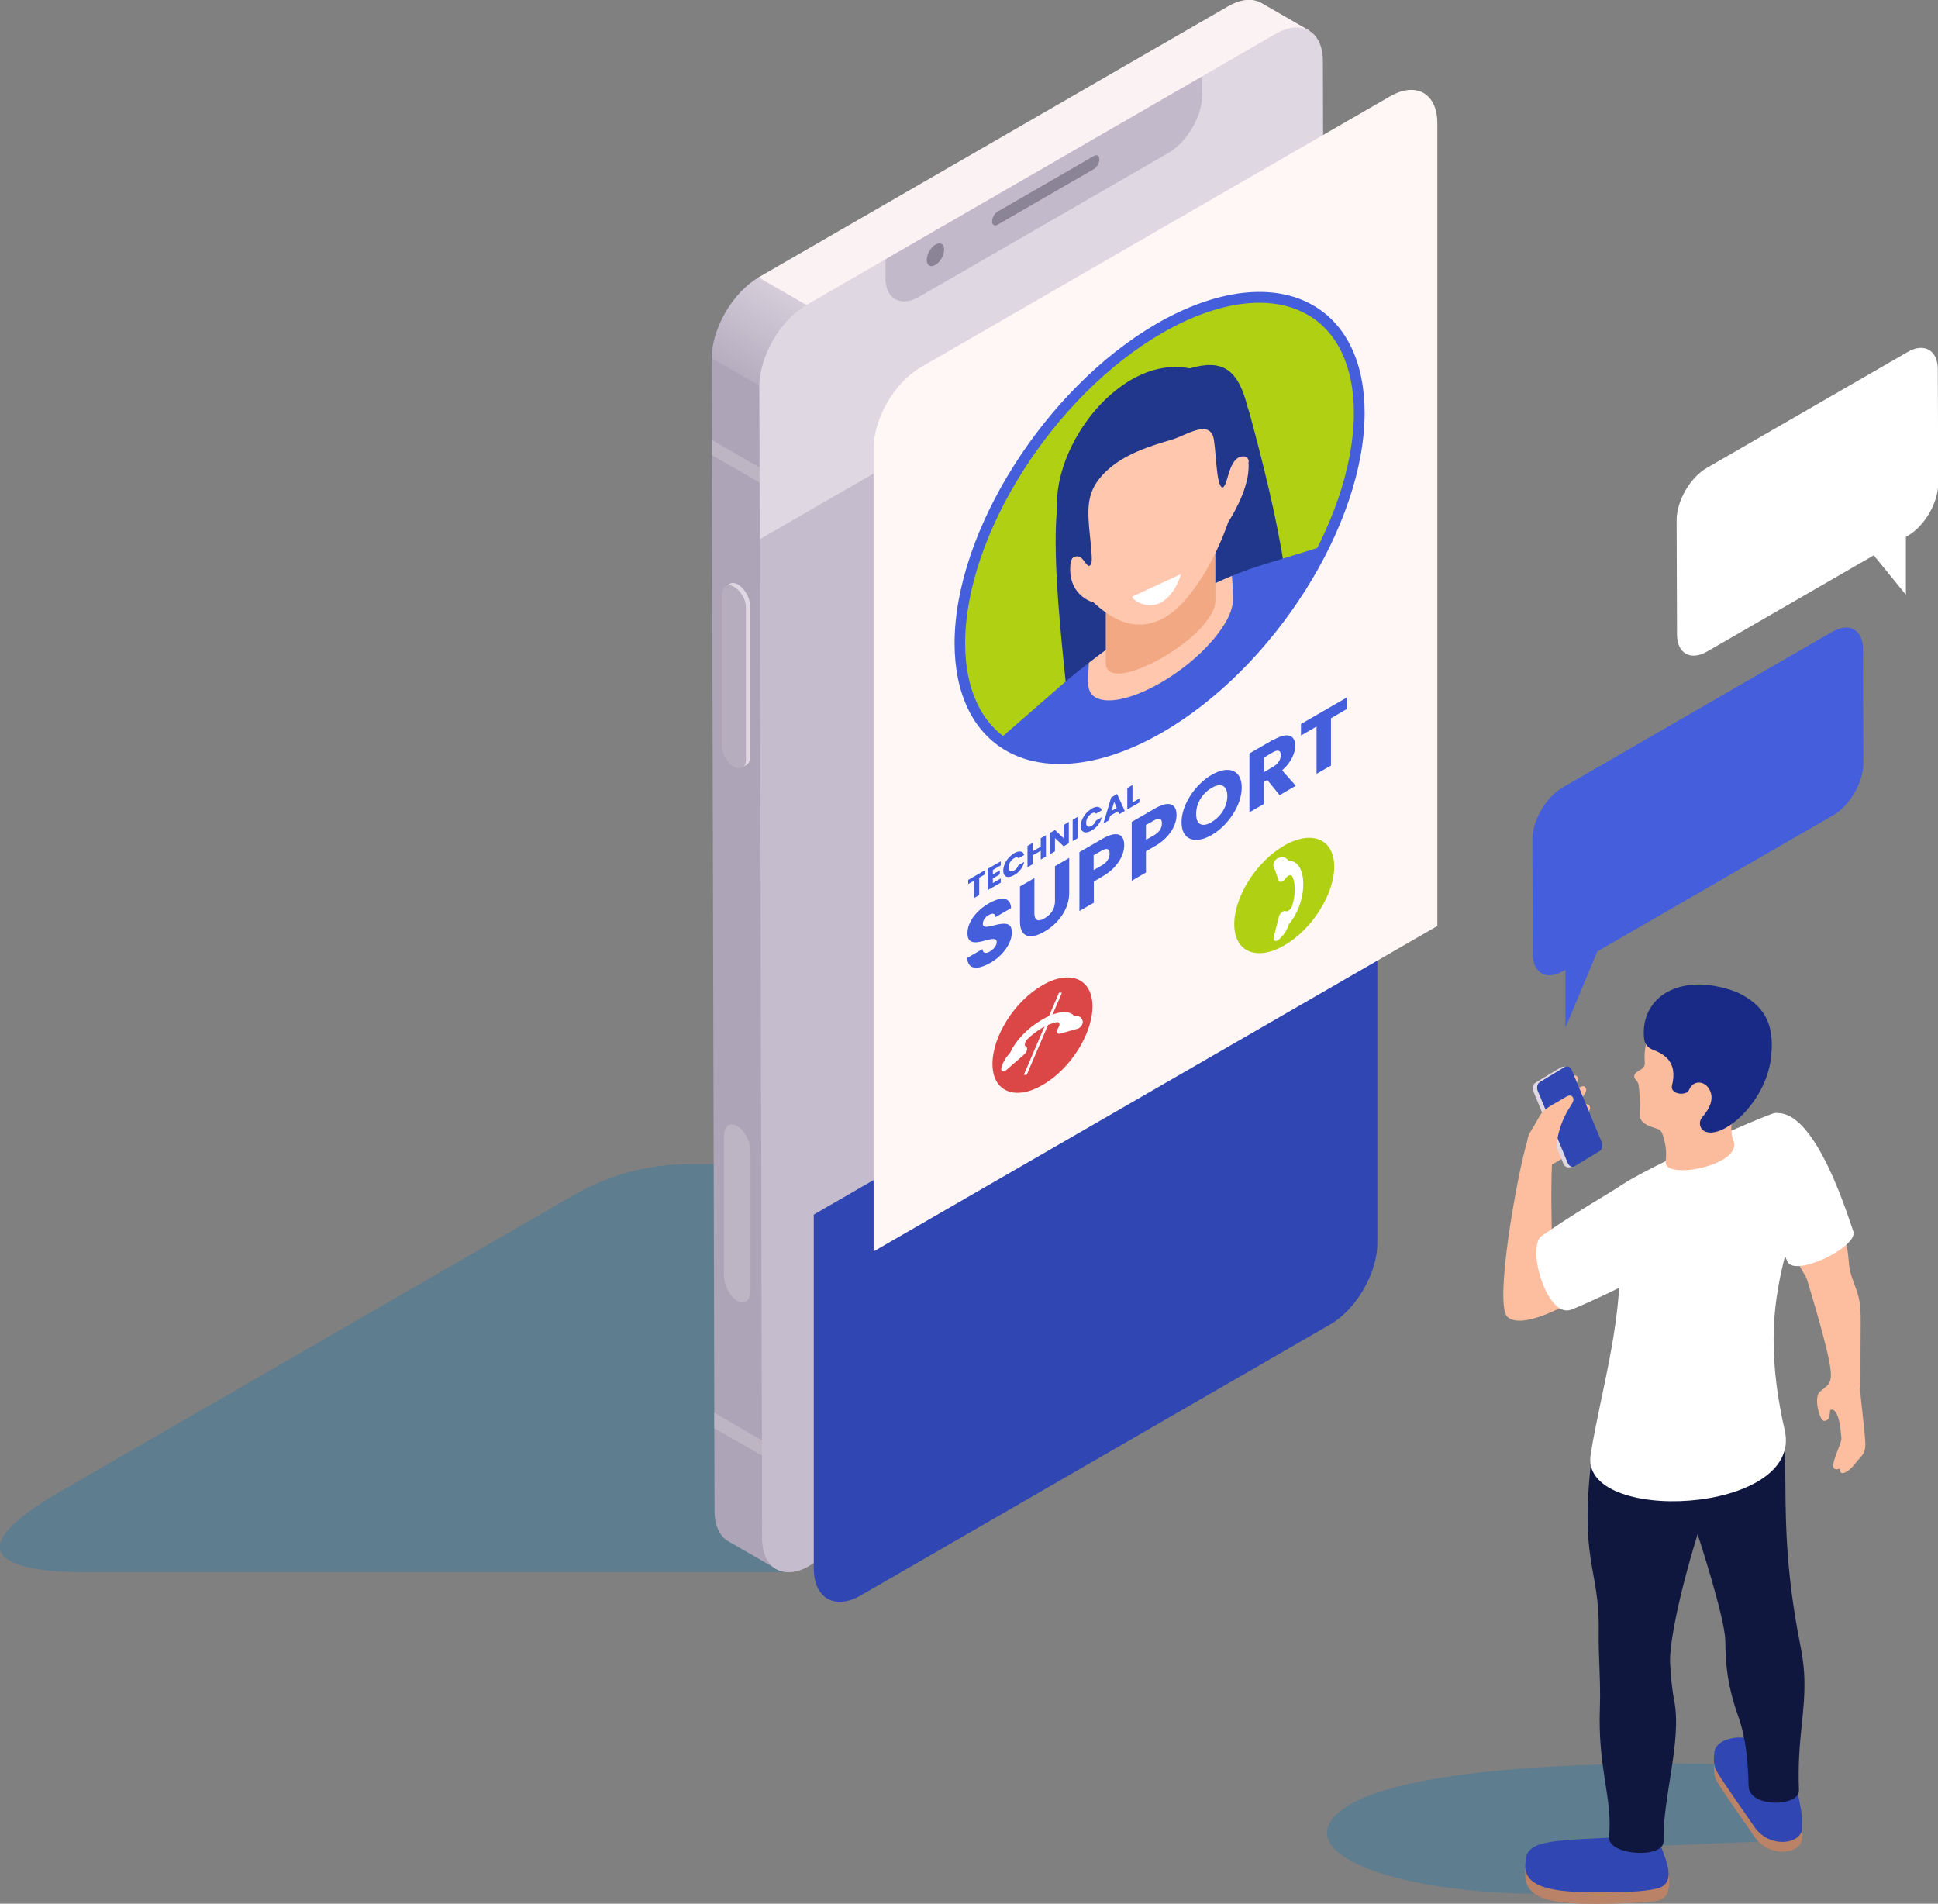 <?xml version="1.0" encoding="UTF-8"?>
<svg xmlns="http://www.w3.org/2000/svg" xmlns:xlink="http://www.w3.org/1999/xlink" viewBox="0 0 100.76 98.97">
  <rect x="0" y="0" width="100.76" height="98.97" fill="#808080" stroke="none"/>
  <defs>
    <style>
      .cls-1 {
        fill: #b0d014;
      }

      .cls-2 {
        opacity: .5;
      }

      .cls-2, .cls-3 {
        mix-blend-mode: multiply;
      }

      .cls-2, .cls-4 {
        fill: #ada4b8;
      }

      .cls-5 {
        fill: #ffc7ae;
      }

      .cls-6 {
        fill: #3046b2;
      }

      .cls-7 {
        fill: #b6adbe;
      }

      .cls-8 {
        fill: #fabc9d;
      }

      .cls-3 {
        fill: #437b9b;
        opacity: .55;
      }

      .cls-9 {
        fill: url(#_裼_胙琅韃_70);
      }

      .cls-10 {
        isolation: isolate;
      }

      .cls-11 {
        fill: #20378c;
      }

      .cls-12 {
        fill: #db4646;
      }

      .cls-13 {
        fill: #ba8266;
      }

      .cls-14 {
        fill: #dfd7e2;
      }

      .cls-15 {
        fill: #c2baca;
      }

      .cls-16 {
        fill: #fff;
      }

      .cls-17 {
        fill: #fbf3f3;
      }

      .cls-18 {
        fill: #fcbe9f;
      }

      .cls-19 {
        fill: #fff7f5;
      }

      .cls-20 {
        fill: #455fdc;
      }

      .cls-21 {
        fill: #f2a883;
      }

      .cls-22 {
        fill: #8b8396;
      }

      .cls-23 {
        fill: #10173f;
      }

      .cls-24 {
        fill: #bdb4c4;
      }

      .cls-25 {
        fill: #182a85;
      }
    </style>
    <linearGradient id="_裼_胙琅韃_70" data-name="ﾁ裼 胙琅韃 70" x1="50.44" y1="18.99" x2="46.53" y2="25.76" gradientUnits="userSpaceOnUse">
      <stop offset="0" stop-color="#dfd7e2"/>
      <stop offset="1" stop-color="#ada4b8"/>
    </linearGradient>
  </defs>
  <g class="cls-10">
    <g id="_レイヤー_2" data-name="レイヤー 2">
      <g id="_0" data-name="0">
        <g id="_9" data-name="9">
          <g>
            <g>
              <path class="cls-18" d="M96.73,72.14c0-1.12,0-2.24.01-3.36,0-.44,0-.89-.1-1.31-.11-.49-.36-.95-.46-1.44-.09-.45-.06-.93-.21-1.37-.19-.56-1.23-3.2-1.33-3.62-1,.47-2.09.76-3.14,1.12.15.35.33.68.52,1.01,0,0,1.82,3.12,1.87,3.21.04.07.06.14.08.21.16.54,1.11,3.63,1.21,4.67.02.24.03.51-.12.7-.11.15-.33.29-.46.41-.2.2-.14.79,0,1.17.09.25.18.43.41.27.13-.09.12-.34.14-.5.2-.12.35.17.42.39.12.36.17,1.11.17,1.11-.04.31-.49,1.17-.42,1.45.07.25.34.05.34.11,0,.2.08.24.22.2.31-.1.54-.45.72-.66.21-.24.36-.36.38-.74.03-.44-.27-2.54-.27-3.04Z"/>
              <path class="cls-16" d="M96.35,64c-.33-.95-2.36-7.53-4.65-5.85-.39.29-.56,2.41-.46,2.89.4,1.84,1.7,4.56,1.7,4.56.39.81,3.7-.78,3.42-1.6Z"/>
            </g>
            <path class="cls-3" d="M89.44,91.72s-16.79-.54-19.97,2.63c-2.41,2.4,4.79,4.58,13.51,4.02.18-.01.49-2.29.49-2.29l9.19-.39c.29-.03-3.23-3.98-3.23-3.98Z"/>
            <g>
              <path class="cls-13" d="M86.7,97.1s-.4-.88-.4-.89c-.03-.13-.03-.27,0-.4l-1.98.2c-3.31.21-4.96-.37-5,.8-.02.11-.03.66-.02.76.06,1.27,1.78,1.42,3.75,1.41,1.05,0,2.28-.05,3.06-.15.88-.12.67-1.2.6-1.73Z"/>
              <path class="cls-13" d="M93.27,92.84l-1.42-1.06c-.25-.35-.21-.44-.54-.71-.52-.43-1.7-.38-2.19.2-.02.18-.01.73,0,.85.02.25.09.39.15.5.28.5,1.6,2.35,1.91,2.82.8,1.23,2.54.94,2.51.1-.02-.53.12-.36-.42-2.69Z"/>
              <path class="cls-6" d="M86.3,95.74c-.02-.17-.02-.31,0-.44l-1.98.2c-3.31.21-4.96.08-5,1.25-.26,1.47,1.63,1.62,3.66,1.63,1.13,0,2.37,0,3.18-.2,1.21-.31.21-1.91.13-2.44Z"/>
              <path class="cls-6" d="M93.27,92.33l-1.42-1.06c-.25-.35-.21-.44-.54-.71-.52-.43-2.16-.26-2.18.59-.07.54.04.8.14.96.28.5,1.6,2.35,1.91,2.82.8,1.23,2.54.94,2.51.1-.02-.53.12-.36-.42-2.69Z"/>
              <path class="cls-23" d="M93.8,87c-.03-.51-.11-1.03-.21-1.53-1.41-7.12-.17-10.22-1.36-12.13l-9.42,1.94c-.77,6,.36,6.08.31,9.56-.02,1.29.11,2.65.06,3.94-.12,3.22.69,4.76.47,6.77.05.93,2.85,1.08,2.84.18-.05-2.3.97-5.23.55-7.35-.12-.62-.18-1.32-.21-1.95-.03-.62.21-2.66,1.43-6.67,0,0,1.41,4.29,1.44,5.52,0,.3.02.59.03.87.05,1.02.27,2.02.61,2.98.27.76.54,1.8.57,3.71.01,1.17,2.67,1.1,2.62.23-.1-2.81.38-4.06.27-6.07Z"/>
              <path class="cls-16" d="M92.31,57.86c.87,0,.89.59,1,1.01,1.32,5.08-2.49,6.89-.52,15.48,1.02,4.41-10.8,4.95-10.08,1.22.5-3.19,1.85-7.51,1.41-11.02-.1-.8-.55-1.82-.2-2.6.29-.67,8.04-4.09,8.39-4.09Z"/>
            </g>
            <g>
              <path class="cls-18" d="M79.51,58.93c-.4,1,.29,1.42.96,1.71,1.44-.6,2.2-1.98,2.06-2.14-.11-.13-.3.03-.39.12.06-.28.2-.53.39-.75.32-.35.03-.58-.26-.4-.07.04-.28.16-.24.05.18-.53.63-.8.35-1.03-.16-.13-.69.38-.82.53.17-.33.67-.91.41-1.08-.38-.26-1.11.92-1.38,1.31-.28.39-.77,1.15-1.07,1.68Z"/>
              <path class="cls-18" d="M83.49,63.18c-1.22,1.14-2.8,1.38-2.8,1.38,0,0-.1-3.63.05-4.65-.24-.57-.82-.81-1.34-.57-.51,1.67-1.74,8.51-1.02,9.13,1.16,1,5.74-2.22,6.16-2.7.5-.57-.74-2.89-1.06-2.59Z"/>
              <path class="cls-16" d="M85.17,61.62c-.13-.15-.73-.09-.9.02-.76.49-2.34,1.38-4.11,2.61-.82.57.26,4.25,1.49,3.85.45-.14,3.97-1.77,4.21-2.08.56-.74.07-3.55-.7-4.41Z"/>
              <g class="cls-10">
                <path class="cls-14" d="M81.52,60.46l-1.56-3.75c-.07-.17-.02-.37.11-.45l1.3-.79s.05-.02.08-.03l-.24.03s-.05.01-.08.03l-1.3.79c-.13.08-.18.28-.11.45l1.56,3.75c.06.14.17.21.28.2l.24-.03c-.11.02-.23-.06-.28-.2Z"/>
                <path class="cls-6" d="M83.28,59.39l-1.56-3.75c-.07-.17-.23-.25-.36-.17l-1.3.79c-.13.08-.18.28-.11.45l1.56,3.75c.07.17.23.24.36.17l1.3-.79c.13-.08.17-.28.1-.45Z"/>
              </g>
              <path class="cls-18" d="M81.66,57.48c.06-.08.12-.17.14-.27s-.03-.22-.13-.25c-.08-.02-.17.02-.24.06-.23.13-.46.27-.69.4-.19.11-.38.22-.53.38-.2.21-.48.84-.6,1.13-.04.09-.02.2.05.28.21.22.64.64.81.79.22.2.42.3.44-.06.02-.3.03-.59.09-.88.12-.56.35-1.1.67-1.58Z"/>
            </g>
            <g>
              <path class="cls-8" d="M86.36,52.88c-.59.59-.91,1.43-.85,2.26,0,.09.02.19-.02.28-.06.13-.19.19-.31.26-.12.07-.24.19-.21.32.02.1.12.17.17.26.05.08.06.18.07.28.04.4.08.8.05,1.2,0,.13-.02.26.02.38.1.33.51.44.84.55.18.06.26.11.33.34.2.62.19.92.15,1.4-.07.97,4.05.16,3.52-1.11-.07-.16-.17-.73-.06-.91.32-.56,1.4-.94,1.46-2.79.14-3.94-3.64-4.24-5.17-2.72Z"/>
              <path class="cls-25" d="M86.93,56.43c-.12.49.79.56.89.22.25-.54.8-.42,1.02-.07.29.45.13.96-.35,1.52-.2.24-.12.61.17.73.95.38,3.03-1.45,3.39-3.64.26-1.77-.2-2.78-1.49-3.48-.64-.35-1.67-.53-2.18-.53-2.06,0-3.07,1.32-2.9,2.83.03.25.19.46.42.55.6.23,1.34.61,1.03,1.88Z"/>
            </g>
          </g>
          <g>
            <g>
              <path class="cls-3" d="M52.99,60.52h-17.12c-2.13,0-4.22.56-6.07,1.63l-26.68,15.4c-6.52,3.77-1.17,4.18,1.12,4.18h36.87l11.87-21.21Z"/>
              <g>
                <g>
                  <g class="cls-10">
                    <path class="cls-4" d="M68.07,1.59l-2.48-1.43c-.45-.26-1.06-.22-1.74.17l-24.41,14.09c-1.35.78-2.45,2.68-2.44,4.23l.15,59.91c0,.77.28,1.32.72,1.57l2.48,1.43L68.07,1.59Z"/>
                    <path class="cls-9" d="M57.97,30.74l2.14-6.17-20.66-10.14c-1.35.78-2.43,2.65-2.44,4.2l20.97,12.11Z"/>
                    <path class="cls-17" d="M68.07,1.59l-2.48-1.43c-.45-.26-1.06-.22-1.74.17l-24.41,14.09,6.72,3.88-.59,3.07L68.07,1.59Z"/>
                    <polygon class="cls-24" points="37.01 22.87 37.01 23.66 41.38 26.18 41.38 25.39 37.01 22.87"/>
                    <polygon class="cls-24" points="37.14 73.45 37.14 74.25 41.38 76.69 41.38 75.9 37.14 73.45"/>
                    <path class="cls-14" d="M42.09,81.4c-1.35.78-2.45.15-2.46-1.4l-.15-59.91c0-1.56,1.09-3.45,2.44-4.23L66.32,1.76c1.35-.78,2.45-.15,2.46,1.4l.15,59.91c0,1.56-1.09,3.45-2.44,4.23l-24.41,14.09Z"/>
                  </g>
                  <path class="cls-24" d="M37.64,66.32v-7.26c0-.51.31-.74.69-.52.38.22.69.81.69,1.31v7.26c0,.51-.31.74-.69.52-.38-.22-.69-.81-.69-1.31Z"/>
                  <g class="cls-10">
                    <path class="cls-14" d="M38.99,31.46v7.91c0,.2-.07.34-.18.4l-.21.12c.11-.06.18-.2.18-.4v-7.91c0-.4-.28-.88-.62-1.07-.17-.1-.32-.11-.43-.04l.21-.12c.11-.06.26-.06.43.04.34.2.62.68.62,1.07Z"/>
                    <path class="cls-7" d="M38.77,39.5c0,.4-.28.56-.62.36-.34-.2-.62-.68-.62-1.07v-7.91c0-.4.28-.56.62-.36.34.2.62.68.62,1.07v7.91Z"/>
                  </g>
                </g>
                <g>
                  <path class="cls-15" d="M46.03,14.42c0,1.12.79,1.57,1.76,1.01l12.96-7.48c.97-.56,1.76-1.92,1.76-3.04v-.94s-16.47,9.51-16.47,9.51v.94Z"/>
                  <path class="cls-22" d="M51.58,11.51c0,.19.13.26.29.17l5-2.89c.16-.09.29-.32.29-.51s-.13-.26-.29-.17l-5,2.89c-.16.09-.29.32-.29.51Z"/>
                  <path class="cls-22" d="M48.41,12.92c-.22.27-.29.64-.17.82.13.18.41.1.62-.17.22-.27.29-.64.17-.82-.13-.18-.41-.1-.62.17Z"/>
                </g>
              </g>
              <path class="cls-2" d="M39.48,28.04l.15,51.96c0,1.56,1.11,2.18,2.46,1.4l24.41-14.09c.12-.14.3-.34.42-.48.19-.51.3-1.03.3-1.52l-.15-53.19-27.58,15.92Z"/>
              <g>
                <path class="cls-6" d="M42.31,63.15v18.39c0,1.56,1.1,2.18,2.45,1.4l24.41-14.09c1.35-.78,2.45-2.68,2.44-4.23v-18.39s-29.31,16.92-29.31,16.92Z"/>
                <path class="cls-19" d="M74.73,48.14V6.41c0-1.56-1.1-2.18-2.46-1.4l-24.41,14.09c-1.35.78-2.45,2.68-2.44,4.23v41.73s29.31-16.92,29.31-16.92Z"/>
              </g>
            </g>
            <g>
              <g>
                <path class="cls-1" d="M70.68,21.46c0,5.74-4.65,13.07-10.38,16.38-5.74,3.31-10.38,1.35-10.38-4.39s4.65-13.07,10.38-16.38c5.74-3.31,10.38-1.35,10.38,4.39Z"/>
                <g>
                  <path class="cls-11" d="M64.97,21.54c-.23-.83-.97-.66-1.77-.34l-7.51,3c-1.65,1.41-.28,10.42-.1,13.25,3.44-1.13,6.65-2.94,9.4-5.3,1.23-1.06,1.92-1.71,1.77-2.72-.37-2.46-1.12-5.48-1.78-7.89Z"/>
                  <path class="cls-20" d="M68.73,28.64l.14-.27-3.27,1.01c-3.33,1.02-6.89,3.36-10.07,5.94l-3.51,3.06c1.87,1.49,4.89,1.43,8.32-.55,3.47-2,6.53-5.49,8.39-9.2Z"/>
                  <g>
                    <path class="cls-5" d="M56.58,35.54c0,1.18,1.68,1.16,3.76-.04,2.08-1.2,3.76-3.12,3.76-4.3,0-.51-.02-.9-.05-1.26-2.49,1.03-5.05,2.67-7.44,4.52-.02.32-.03.67-.03,1.07Z"/>
                    <path class="cls-21" d="M57.49,31.82c0,.8,0,1.77,0,2.64,0,1.85,5.7-1.35,5.7-3.23,0-.81,0-1.81,0-2.7l-5.7,3.29Z"/>
                    <g>
                      <path class="cls-5" d="M64.93,24.02c-.02-.25-.17-.31-.35-.32,0-.05,0-.05,0-.09,0-2.63-2.9-3.81-5.28-2.52-3.11,1.69-3.21,4.79-3.21,7.42,0,.04,0,.08,0,.12-.21.14-.41.4-.44.73-.12,1.35.8,1.85,1.2,1.96.85.78,1.58,1.12,2.32,1.15.8.03,1.55-.37,2.12-.93,1.07-1.06,1.98-2.71,2.57-4.4.45-.7,1.15-2.04,1.05-3.12Z"/>
                      <path class="cls-11" d="M56.57,29.41c.11.05.18-.11.19-.23.02-.35-.06-1-.13-1.71-.11-1.28-.06-2.05.86-2.95.96-.92,2.3-1.33,3.46-1.67.64-.19,1.8-.98,2.11-.2.18.46.14,2.73.52,2.69.27-.16.27-1.27.84-1.57.1-.05.55-.12.5.13.18-.59.3-1.75-.06-2.75-.49-1.95-1.29-2.5-3.01-2-3.91-.78-7.86,4.92-6.69,8.42.1.3.27,1.32.54,1.48.52-.4.68.26.86.34Z"/>
                    </g>
                  </g>
                </g>
                <path class="cls-16" d="M58.86,31.02c.1.26.75.6,1.36.37.61-.23,1.04-1.01,1.18-1.54l-2.54,1.17Z"/>
                <path class="cls-20" d="M55.1,39.72c-1.04,0-1.99-.23-2.8-.7-1.72-.99-2.67-2.97-2.67-5.58,0-5.82,4.72-13.27,10.52-16.62,3.1-1.79,6.07-2.14,8.13-.94,1.72.99,2.67,2.97,2.67,5.58,0,5.82-4.72,13.27-10.52,16.62-1.89,1.09-3.72,1.64-5.33,1.64ZM65.48,15.74c-1.51,0-3.25.53-5.05,1.57-5.65,3.26-10.25,10.5-10.25,16.14,0,2.39.85,4.2,2.39,5.09,1.89,1.09,4.65.75,7.57-.94,5.65-3.26,10.25-10.5,10.25-16.14,0-2.39-.85-4.2-2.39-5.09-.73-.42-1.58-.63-2.52-.63Z"/>
              </g>
              <g>
                <path class="cls-20" d="M50.35,45.74l.86-.5v.22l-.3.17v.9l-.27.16v-.9l-.3.17v-.22Z"/>
                <path class="cls-20" d="M52.03,44.99l-.41.24v.23l.36-.21v.21l-.36.21v.24l.41-.24v.22l-.68.39v-1.11l.68-.39v.22Z"/>
                <path class="cls-20" d="M52.72,44.36c.27-.15.47-.12.53.09l-.3.17c-.05-.07-.13-.07-.23,0-.17.1-.28.29-.28.48s.11.25.28.16c.1-.06.19-.16.23-.28l.3-.17c-.06.28-.26.54-.53.69-.33.19-.56.09-.56-.24s.23-.7.56-.89Z"/>
                <path class="cls-20" d="M54.11,44.23l-.42.24v.46l-.27.16v-1.11l.27-.16v.44l.42-.24v-.44l.27-.16v1.11l-.27.16v-.46Z"/>
                <path class="cls-20" d="M55.57,42.73v1.11l-.27.16-.45-.43v.69l-.27.16v-1.11l.27-.16.45.43v-.69l.27-.16Z"/>
                <path class="cls-20" d="M55.77,42.62l.27-.16v1.11l-.27.16v-1.11Z"/>
                <path class="cls-20" d="M56.75,42.04c.27-.15.47-.12.53.09l-.3.17c-.05-.07-.13-.07-.23,0-.17.1-.28.29-.28.48s.11.25.28.16c.1-.06.19-.16.23-.28l.3-.17c-.06.28-.26.54-.53.69-.33.19-.56.09-.56-.24s.23-.7.56-.89Z"/>
                <path class="cls-20" d="M58.14,42.17l-.42.24-.07.24-.28.16.4-1.35.31-.18.4.88-.29.17-.07-.16ZM57.93,41.67l-.14.49.27-.16-.14-.33Z"/>
                <path class="cls-20" d="M58.88,40.82v.9l.36-.21v.21l-.63.36v-1.11l.27-.16Z"/>
                <path class="cls-20" d="M51.48,50.06c-.66.38-1.17.35-1.19-.26l.79-.46c.02.22.17.25.38.13.22-.13.36-.32.36-.49,0-.57-1.53.62-1.52-.47,0-.58.47-1.18,1.12-1.55.67-.38,1.12-.31,1.15.25l-.81.47c-.01-.19-.15-.23-.35-.11-.18.1-.31.27-.31.46,0,.53,1.51-.58,1.51.44,0,.51-.4,1.17-1.12,1.59Z"/>
                <path class="cls-20" d="M53.04,46.08l.74-.43v1.83c0,.36.18.47.53.26.35-.2.54-.52.54-.88v-1.83l.74-.43v1.83c0,.85-.59,1.61-1.3,2.01-.71.41-1.26.31-1.26-.53v-1.83Z"/>
                <path class="cls-20" d="M57.33,45.56l-.46.27v1.1l-.75.43v-3.06l1.21-.7c.75-.43,1.12-.23,1.12.34,0,.51-.34,1.17-1.12,1.62ZM57.27,45c.3-.17.42-.39.42-.63s-.13-.31-.42-.14l-.41.23v.77l.41-.23Z"/>
                <path class="cls-20" d="M60.04,43.99l-.46.27v1.1l-.74.43v-3.06l1.21-.7c.75-.43,1.12-.23,1.12.34,0,.51-.34,1.17-1.12,1.62ZM59.99,43.43c.3-.17.42-.39.42-.63s-.13-.31-.42-.14l-.41.23v.77l.41-.23Z"/>
                <path class="cls-20" d="M63,43.41c-.87.5-1.57.26-1.57-.66s.71-1.97,1.57-2.47c.87-.5,1.56-.26,1.56.66s-.7,1.97-1.56,2.47ZM63,42.73c.49-.28.81-.82.81-1.35s-.32-.71-.81-.42c-.5.29-.81.81-.81,1.36s.31.71.81.42Z"/>
                <path class="cls-20" d="M66.22,38.46c.75-.43,1.12-.22,1.12.31,0,.38-.21.87-.68,1.28l.71.8-.84.49-.64-.79-.18.1v1.15l-.75.43v-3.06l1.25-.72ZM66.18,39.11l-.46.27v.76l.46-.27c.28-.16.41-.38.41-.62,0-.23-.13-.3-.41-.14Z"/>
                <path class="cls-20" d="M67.64,37.64l2.37-1.37v.6l-.81.47v2.46l-.75.43v-2.46l-.81.47v-.6Z"/>
              </g>
              <g>
                <g>
                  <path class="cls-1" d="M69.37,45.06c0,1.43-1.16,3.27-2.6,4.09-1.43.83-2.6.34-2.6-1.1s1.16-3.27,2.6-4.09c1.43-.83,2.6-.34,2.6,1.1Z"/>
                  <path class="cls-16" d="M66.96,48.15s.05-.1.08-.14c.42-.5.72-1.29.72-2.04s-.29-1.2-.72-1.22c-.04,0-.06-.02-.08-.04-.11-.15-.3-.18-.51-.1-.15.06-.28.28-.24.4l.27.77c.04.12.23.07.34-.09.12-.18.3-.25.36-.14.09.17.14.4.14.69s-.05.58-.14.86c-.06.17-.23.32-.34.27-.12-.05-.31.12-.35.29l-.27,1.08c-.04.18.09.24.25.12.21-.17.4-.42.5-.69Z"/>
                </g>
                <g>
                  <g>
                    <path class="cls-12" d="M54.2,51.22c1.43-.83,2.6-.34,2.6,1.1s-1.16,3.27-2.6,4.09c-1.43.83-2.6.34-2.6-1.1s1.16-3.27,2.6-4.09Z"/>
                    <path class="cls-16" d="M55.9,52.81s-.07,0-.09-.03c-.26-.27-.88-.21-1.63.23-.75.43-1.37,1.09-1.63,1.66-.02.05-.05.09-.09.13-.21.23-.35.5-.4.74-.03.17.12.21.27.08l.92-.8c.15-.13.2-.35.1-.4-.11-.05-.08-.25.06-.39.22-.22.49-.42.77-.59.28-.16.55-.26.77-.3.14-.02.18.13.07.3-.11.18-.06.34.09.3l.92-.26c.15-.04.3-.26.26-.4-.05-.18-.19-.29-.4-.27Z"/>
                  </g>
                  <polygon class="cls-16" points="55.06 51.61 53.23 55.88 53.38 55.88 55.21 51.61 55.06 51.61"/>
                </g>
              </g>
            </g>
          </g>
          <g>
            <path class="cls-16" d="M99.18,18.3c.86-.5,1.57-.1,1.57.9l.02,5.94c0,.99-.7,2.2-1.56,2.7l-.12.07v3.01s-1.67-2.05-1.67-2.05l-8.66,5c-.87.5-1.57.1-1.57-.89l-.02-5.94c0-.99.7-2.21,1.56-2.71l10.45-6.03Z"/>
            <path class="cls-20" d="M95.29,32.84c.86-.5,1.57-.1,1.57.9l.02,5.93c0,.99-.7,2.21-1.56,2.71l-12.27,7.08-1.66,3.97v-3.01s-.13.07-.13.07c-.86.5-1.57.1-1.57-.9l-.02-5.93c0-1,.7-2.21,1.56-2.71l14.06-8.12Z"/>
          </g>
        </g>
      </g>
    </g>
  </g>
</svg>